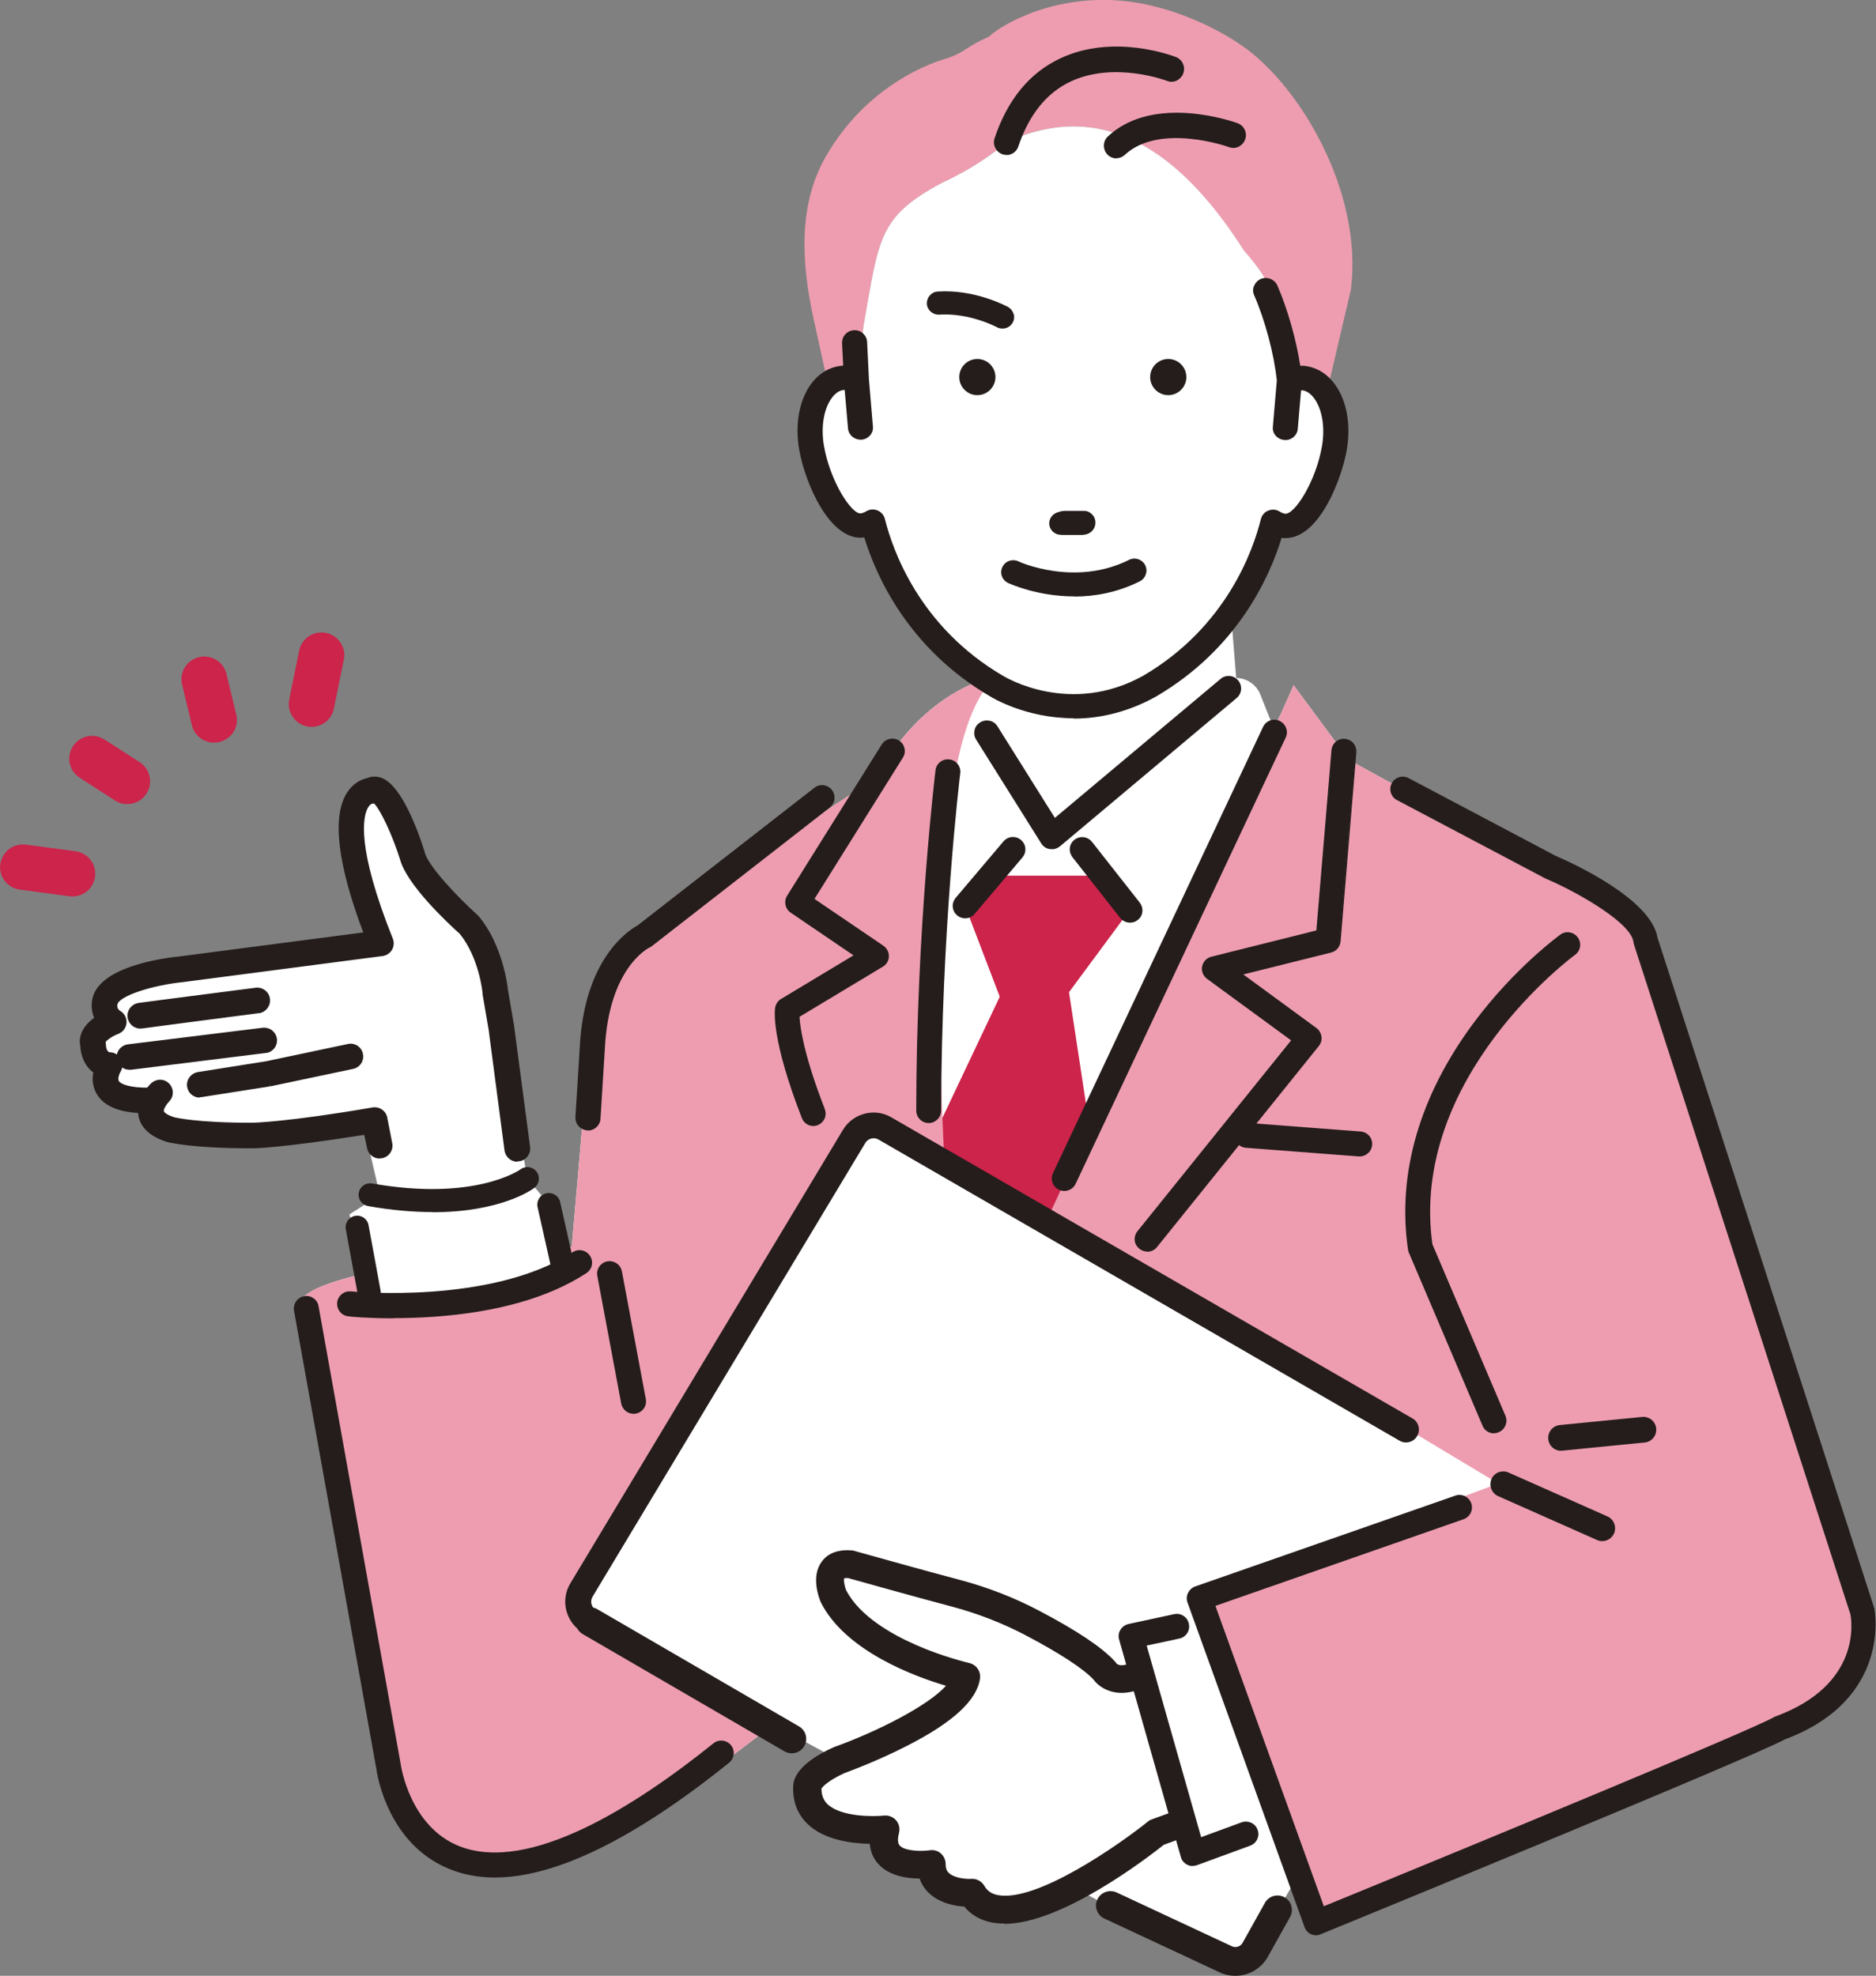 <?xml version="1.0" encoding="UTF-8"?><svg id="_レイヤー_2" xmlns="http://www.w3.org/2000/svg" xmlns:xlink="http://www.w3.org/1999/xlink" viewBox="0 0 113 119"><rect x="0" y="0" width="113" height="119" fill="#808080" stroke="none"/><defs><style>.cls-1{fill:#221714;}.cls-1,.cls-2,.cls-3,.cls-4,.cls-5,.cls-6{stroke-width:0px;}.cls-2{fill:#ee9db0;}.cls-3{fill:none;}.cls-4{fill:#cc244b;}.cls-5{fill:#241d1b;}.cls-7{clip-path:url(#clippath);}.cls-6{fill:#fff;}</style><clipPath id="clippath"><rect class="cls-3" width="113" height="119"/></clipPath></defs><g id="_レイヤー_1-2"><g class="cls-7"><path class="cls-6" d="M60.09,40.68s-3.53.59-6.27,4.5l-1.17,1.76-11.75,7.62s-4.7,3.52-5.29,7.04l-1.17,13.49s-14.49.98-16.25,3.13l5.09,28.54s1.76,14.27,23.31-2.93l11.75-16.03s-4.9-42.03,1.76-47.11h0Z"/><path class="cls-6" d="M77.13,43.03l-13.91,30.1,27.03,16.22-18.41,6.84,7.64,19.55,26.83-11.14s8.42-3.32,5.29-9.77l-12.53-37.92s0-2.15-6.07-4.69l-11.75-6.45-3.33-4.5-.78,1.76h0Z"/><path class="cls-6" d="M60.36,40.79s-1.83.16-2.42,1.53c-2.33,5.42-3.5,19.68-.78,39.42l1.57,2.74,18.21-40.07-1.03-2.59c-.21-.53-.7-.9-1.26-.97l-.19-.02-.65-8.14-13.44,8.12h0Z"/><path class="cls-4" d="M5.71,52.87c-.13.72-.8,1.21-1.53,1.11l-2.99-.4c-.75-.1-1.28-.79-1.17-1.54.11-.75.79-1.27,1.54-1.17l2.99.4c.75.1,1.28.79,1.17,1.54,0,.02,0,.04,0,.06Z"/><path class="cls-4" d="M9.02,47.3c-.03.17-.1.34-.2.5-.41.64-1.26.82-1.9.41l-2.12-1.37c-.64-.41-.82-1.26-.41-1.89.41-.64,1.26-.82,1.9-.41l2.12,1.36c.48.31.7.87.61,1.39Z"/><path class="cls-4" d="M20.71,39.7s0,.02,0,.03l-.6,2.95c-.15.74-.87,1.22-1.62,1.07-.74-.15-1.21-.88-1.07-1.61l.6-2.95c.15-.74.87-1.22,1.62-1.07.73.15,1.21.85,1.08,1.59Z"/><path class="cls-4" d="M14.25,43.6c-.09.52-.48.95-1.03,1.09-.74.18-1.48-.27-1.66-1.01l-.59-2.45c-.18-.73.27-1.47,1.01-1.65.74-.18,1.48.27,1.66,1.01l.59,2.45c.05.19.05.38.02.57Z"/><path class="cls-5" d="M63.36,51.08s-.07,0-.11,0c-.2-.03-.37-.15-.48-.32l-3.92-6.25c-.2-.32-.1-.75.22-.96.33-.2.75-.1.96.22l3.49,5.58,10.03-8.41c.29-.25.73-.21.98.08.25.29.21.73-.09.98l-10.64,8.93c-.13.11-.29.16-.45.16h0Z"/><path class="cls-5" d="M63.36,51.14s-.08,0-.12,0c-.22-.03-.41-.16-.52-.34l-3.92-6.25c-.11-.17-.14-.37-.1-.57.04-.2.16-.36.34-.47.17-.11.37-.14.57-.1.2.04.36.16.47.33l3.46,5.52,9.98-8.37c.32-.27.79-.23,1.06.09.27.32.23.79-.09,1.06l-10.64,8.93c-.14.11-.31.18-.49.18ZM59.44,43.5c-.12,0-.23.03-.34.1-.14.09-.25.23-.28.4-.04.17,0,.34.08.48l3.92,6.25c.1.16.26.26.44.29.18.03.37-.02.51-.14l10.64-8.93c.27-.23.3-.63.08-.9-.23-.27-.63-.3-.9-.08l-10.03,8.41s-.03.02-.05.01c-.02,0-.03-.01-.04-.03l-3.49-5.58c-.09-.14-.23-.24-.4-.28-.05-.01-.1-.02-.14-.02h0Z"/><path class="cls-4" d="M66.49,52.74h-6.79l-1.57,1.82,2.09,5.47-4.44,9.38,1.58,15.87,8.34-16.92-1.31-8.6,3.66-4.95-1.57-2.09Z"/><path class="cls-5" d="M68.06,55.52c-.21,0-.41-.09-.55-.27l-2.87-3.65c-.24-.3-.18-.74.12-.97.3-.24.74-.18.98.12l2.87,3.65c.24.3.18.74-.12.97-.13.1-.28.15-.43.15h0Z"/><path class="cls-5" d="M68.06,55.57c-.23,0-.45-.11-.59-.29l-2.87-3.65c-.12-.16-.18-.35-.16-.55.02-.2.12-.38.28-.5.33-.26.8-.2,1.06.13l2.87,3.65c.12.16.18.35.16.55-.02.2-.12.38-.28.5-.13.11-.29.16-.47.16ZM65.19,50.54c-.14,0-.28.04-.39.14-.13.11-.22.26-.24.42-.02.17.03.34.13.47l2.87,3.65c.12.15.3.24.5.24.14,0,.28-.05.39-.14.13-.11.22-.26.24-.42.02-.17-.03-.34-.13-.47l-2.87-3.65c-.13-.16-.31-.24-.5-.24h0Z"/><path class="cls-5" d="M58.14,55.26c-.16,0-.32-.05-.45-.16-.29-.25-.33-.69-.08-.98l2.87-3.39c.25-.29.69-.33.98-.08s.33.69.08.98l-2.87,3.39c-.14.16-.33.25-.53.25h0Z"/><path class="cls-5" d="M58.14,55.31c-.18,0-.35-.06-.49-.18-.15-.13-.25-.31-.26-.51-.02-.2.05-.39.18-.55l2.87-3.39c.27-.32.74-.36,1.06-.09.15.13.25.31.26.51.02.2-.05.39-.18.55l-2.87,3.39c-.14.17-.35.27-.58.27ZM61.01,50.54c-.18,0-.36.08-.49.23l-2.87,3.39c-.11.13-.16.29-.15.46.01.17.09.32.22.43.11.1.26.15.41.15.19,0,.37-.08.49-.23l2.87-3.39c.11-.13.16-.29.15-.46-.01-.17-.09-.32-.22-.43-.12-.1-.27-.15-.41-.15h0Z"/><path class="cls-2" d="M60.09,40.68s-3.53.59-6.27,4.5l-1.17,1.76-11.75,7.62s-4.7,3.52-5.29,7.04l-1.17,13.49s-14.49.98-16.25,3.13l5.09,28.54s1.76,14.27,23.31-2.93l11.75-16.03s-4.9-42.03,1.76-47.11h0Z"/><path class="cls-6" d="M90.72,91.2c.42-.72.17-1.65-.55-2.07l-36.93-21.48s-1.57-.98-2.35,1.17l-15.47,26.39s-1.37,1.76.59,2.93l36.43,19.74s1.98,1.4,3.13-.39l15.16-26.3h0Z"/><path class="cls-6" d="M51.22,94.22s6.78,1.91,8.34,2.25c0,0,5.39,2.43,6.95,4.16,0,0,2.61.87,7.82-1.21l3.48,7.63-8.17,3.29s-9.04,7.28-11.12,3.64c0,0-2.43.17-2.43-1.73,0,0-3.48.52-2.78-2.08,0,0-4.87.52-4.69-2.6,0,0,0-.69,1.91-1.56,0,0,7.3-2.6,7.65-5.03,0,0-6.26-1.39-7.99-4.86,0,0-.87-2.08,1.04-1.91h0Z"/><path class="cls-5" d="M60.46,115.67c-.23,0-.46-.02-.68-.06-.67-.13-1.22-.45-1.62-.96-.52-.02-1.42-.15-2.06-.74-.28-.26-.47-.58-.58-.95-.72.01-1.84-.1-2.49-.82-.23-.26-.46-.67-.48-1.27-1.03,0-2.74-.15-3.78-1.13-.59-.56-.87-1.31-.83-2.19.01-.35.27-1.21,2.3-2.13.02,0,.03-.01.05-.02,2.53-.9,6.03-2.61,6.98-3.97-1.78-.5-6.19-2.02-7.69-5.01,0-.01-.01-.03-.02-.04-.1-.23-.54-1.41.05-2.22.23-.32.71-.68,1.65-.6.04,0,.08.01.12.02.04.01,3.84,1.08,6.37,1.75,1.64.44,3.23,1.05,4.72,1.84,2.27,1.19,3.79,2.21,4.52,3.02.03.04.04.04.06.08.05.07.27.28.77.15.35-.09.71.13.8.48.09.35-.13.71-.48.79-1.13.28-1.86-.26-2.15-.66-.63-.68-2.06-1.62-4.12-2.7-1.4-.74-2.9-1.32-4.44-1.73-2.36-.63-5.82-1.6-6.32-1.74-.28-.02-.4.04-.42.07-.1.14-.03.6.09.92.82,1.6,2.79,2.73,4.31,3.4,1.7.75,3.21,1.08,3.22,1.09.33.07.56.39.51.73-.18,1.25-1.59,2.53-4.3,3.92-1.78.91-3.5,1.54-3.74,1.63-1.18.54-1.46.95-1.51,1.04-.02.47.12.84.42,1.12.86.82,2.86.81,3.55.74.22-.02.43.06.57.22.14.16.19.39.14.59-.11.42-.09.73.08.92.38.43,1.49.42,1.98.35.19-.03.38.03.52.15.14.12.23.31.23.49,0,.4.15.58.26.69.4.38,1.2.41,1.47.39.25-.01.49.11.61.33.21.36.51.57.94.65,2.42.45,7.46-3.08,9.2-4.48.06-.04.12-.08.19-.11l2.26-.82c.34-.12.72.05.84.39.12.34-.05.72-.39.84l-2.16.79c-.94.75-6.11,4.74-9.5,4.74h0Z"/><path class="cls-5" d="M60.46,115.77c-.24,0-.48-.02-.7-.06-.67-.13-1.24-.46-1.65-.96-.52-.03-1.43-.17-2.08-.77-.27-.26-.47-.56-.59-.92-.67,0-1.82-.11-2.49-.86-.21-.23-.46-.63-.5-1.23-1.19-.01-2.77-.23-3.75-1.16-.61-.58-.9-1.36-.86-2.27.01-.43.34-1.3,2.36-2.22.02,0,.04-.02.06-.02,2.61-.93,5.84-2.56,6.84-3.81-1.91-.55-6.14-2.08-7.61-5.02,0-.02-.01-.03-.02-.05-.1-.24-.56-1.46.07-2.32.25-.34.76-.73,1.74-.64.05,0,.09.01.14.02.03,0,3.85,1.08,6.37,1.75,1.65.44,3.24,1.06,4.74,1.85,2.28,1.2,3.81,2.22,4.54,3.04l.02.02s.04.04.06.08c.03.04.21.21.65.1.2-.05.4-.02.57.08.17.11.3.27.35.47.05.2.02.4-.09.57-.1.17-.27.3-.47.35-1.1.28-1.91-.21-2.26-.7-.62-.66-2.03-1.59-4.09-2.67-1.39-.73-2.88-1.31-4.42-1.72-2.5-.66-6.17-1.7-6.33-1.74-.24-.01-.32.04-.32.04-.06.08-.02.48.11.81.8,1.57,2.76,2.69,4.26,3.34,1.66.73,3.14,1.07,3.2,1.08.38.08.64.46.59.85-.18,1.28-1.61,2.59-4.36,3.99-1.76.9-3.44,1.52-3.75,1.63-1.08.49-1.37.87-1.44.98,0,.43.12.76.39,1.02.83.79,2.79.78,3.47.71.25-.03.49.07.66.26.16.19.22.45.16.69-.1.39-.09.67.05.82.35.39,1.44.38,1.88.32.22-.03.44.03.61.18.17.14.26.35.26.57,0,.36.13.52.23.61.37.35,1.15.38,1.4.37.29-.02.56.13.71.38.19.34.47.53.87.6,2.38.45,7.39-3.07,9.11-4.46.06-.05.14-.09.22-.12l2.26-.82c.39-.14.83.06.97.45.14.39-.06.83-.45.97l-2.14.78c-1.03.82-6.15,4.75-9.55,4.75h0ZM55.6,112.86l.02.07c.1.35.29.65.55.9.62.58,1.52.7,2,.72h.05s.03.04.03.04c.38.48.92.8,1.55.92.2.04.43.06.66.06,3.35,0,8.45-3.93,9.44-4.72l.03-.02,2.16-.79c.29-.1.43-.42.33-.71-.1-.29-.42-.43-.71-.33l-2.26.82c-.06.02-.11.05-.16.09-1.75,1.41-6.82,4.96-9.28,4.5-.47-.09-.79-.31-1.01-.7-.11-.18-.3-.29-.52-.28-.01,0-1.03.06-1.55-.42-.13-.12-.29-.32-.29-.76,0-.16-.07-.31-.19-.42-.12-.11-.28-.15-.44-.13-.4.06-1.63.11-2.07-.38-.19-.21-.22-.55-.1-1.01.05-.18,0-.36-.11-.5-.12-.14-.3-.21-.48-.19-.71.07-2.74.08-3.63-.77-.32-.3-.47-.69-.45-1.2v-.04s.03-.03.04-.04h0c.1-.16.45-.56,1.53-1.05.32-.12,1.99-.74,3.74-1.63,2.69-1.37,4.08-2.63,4.25-3.84.04-.28-.15-.56-.43-.62-.06-.01-1.56-.36-3.24-1.09-1.53-.67-3.53-1.81-4.36-3.45-.12-.3-.23-.83-.08-1.03.06-.09.25-.13.51-.11.18.05,3.85,1.08,6.34,1.74,1.55.41,3.06,1,4.46,1.74,2.07,1.09,3.51,2.03,4.15,2.72.32.45,1.05.88,2.05.63.3-.07.48-.38.4-.67-.04-.14-.13-.26-.25-.34-.13-.08-.27-.1-.42-.06-.56.14-.81-.11-.87-.19-.02-.04-.02-.04-.04-.06l-.02-.02c-.72-.8-2.23-1.81-4.49-3-1.48-.78-3.06-1.4-4.69-1.83-2.52-.67-6.34-1.75-6.37-1.75-.03,0-.07-.02-.1-.02-.89-.08-1.34.26-1.56.55-.56.76-.13,1.9-.04,2.12l.02.04c1.48,2.95,5.83,4.45,7.63,4.96l.14.04-.08.12c-1.03,1.47-4.77,3.2-7.03,4-.01,0-.03.01-.04.02-1.99.9-2.23,1.73-2.24,2.04-.04.85.23,1.58.79,2.11.96.91,2.54,1.1,3.71,1.1h.1v.1c.01.48.17.88.45,1.2.64.72,1.79.8,2.41.79h.08s0,0,0,0Z"/><path class="cls-5" d="M60.46,115.85c-.25,0-.49-.02-.71-.06-.68-.13-1.26-.46-1.67-.96-.51-.03-1.44-.18-2.1-.79-.27-.25-.47-.55-.59-.9h0c-.66,0-1.81-.12-2.49-.88-.21-.23-.46-.62-.51-1.21-1.17-.02-2.75-.25-3.73-1.18-.63-.59-.93-1.4-.88-2.33.02-.45.35-1.36,2.4-2.29.02,0,.04-.02.07-.03,2.49-.89,5.65-2.47,6.73-3.69-1.87-.55-6.07-2.09-7.54-5.03,0-.02-.02-.03-.02-.05-.1-.25-.58-1.51.08-2.4.26-.36.79-.76,1.82-.67.05,0,.1.01.15.03.03,0,3.86,1.09,6.37,1.75,1.65.44,3.25,1.06,4.75,1.85,2.29,1.2,3.82,2.23,4.57,3.06l.02.02s.05.05.07.1c.02.02.17.17.56.07.22-.05.44-.02.63.09.19.12.33.3.38.52.05.22.02.44-.09.63-.11.19-.3.33-.52.38-1.14.28-1.98-.22-2.35-.73-.61-.65-2.01-1.57-4.06-2.65-1.39-.73-2.87-1.31-4.4-1.72-2.42-.64-5.93-1.63-6.33-1.74-.13,0-.2.01-.23.02-.02.08,0,.41.13.72.79,1.54,2.73,2.65,4.22,3.3,1.66.73,3.13,1.06,3.19,1.08.43.1.71.5.65.94-.19,1.31-1.63,2.64-4.4,4.05-1.75.9-3.44,1.52-3.76,1.64-1,.46-1.3.81-1.39.93,0,.39.12.7.36.94.81.77,2.73.76,3.41.69.27-.03.55.08.73.29.18.21.24.49.17.76-.09.36-.08.61.04.75.31.35,1.33.36,1.81.29.24-.04.49.03.67.19.18.16.29.39.29.63,0,.33.11.47.2.55.33.31,1.04.37,1.34.35.32-.02.63.14.79.42.18.31.44.49.82.56,2.35.44,7.33-3.06,9.05-4.44.07-.06.15-.1.24-.13l2.26-.82c.21-.08.44-.07.64.03.2.09.36.26.43.47.16.43-.07.92-.5,1.08l-2.13.78c-1.03.82-6.17,4.76-9.59,4.76h0ZM55.51,112.98l.02.06c.11.34.3.64.57.89.64.59,1.55.72,2.03.75h.04s.02.03.02.03c.39.49.95.81,1.6.93.21.04.44.06.68.06,3.38,0,8.51-3.94,9.5-4.73h.02s2.14-.79,2.14-.79c.35-.13.53-.52.4-.87-.06-.17-.19-.3-.35-.38-.16-.08-.35-.08-.52-.02l-2.26.82c-.07.02-.13.06-.19.11-1.63,1.31-6.18,4.51-8.72,4.51-.16,0-.32-.01-.46-.04-.43-.08-.72-.28-.93-.64-.13-.22-.37-.35-.63-.34-.27.02-1.06-.02-1.46-.39-.11-.1-.25-.28-.25-.67,0-.2-.09-.38-.23-.51-.15-.13-.35-.19-.54-.16-.48.07-1.58.08-1.96-.34-.16-.18-.18-.48-.07-.9.06-.21,0-.44-.14-.61-.15-.17-.36-.25-.58-.23-.69.07-2.68.08-3.53-.73-.29-.27-.42-.63-.41-1.08v-.04c.1-.14.42-.52,1.49-1.01.33-.12,2.01-.74,3.75-1.63,2.72-1.39,4.14-2.68,4.32-3.93.05-.35-.18-.68-.52-.75-.06-.01-1.55-.35-3.22-1.09-1.51-.66-3.49-1.79-4.3-3.38-.12-.31-.19-.78-.11-.9l.02-.02s.12-.07.37-.05c.41.11,3.92,1.1,6.34,1.74,1.55.41,3.04.99,4.44,1.73,2.06,1.08,3.48,2.01,4.11,2.69.34.48,1.12.94,2.18.68.18-.04.32-.15.42-.31.09-.15.12-.34.08-.51-.04-.18-.15-.32-.31-.42-.16-.09-.34-.12-.51-.08-.47.12-.68-.07-.73-.13-.03-.05-.04-.06-.06-.08l-.02-.02c-.73-.81-2.25-1.83-4.52-3.02-1.49-.78-3.08-1.4-4.72-1.84-2.53-.67-6.34-1.75-6.37-1.75-.04-.01-.08-.02-.12-.02-.95-.09-1.43.28-1.67.6-.6.82-.15,2.01-.06,2.24,0,.01.01.03.02.04,1.47,2.94,5.78,4.46,7.56,4.98l.12.03-.08.1c-1.02,1.27-4.23,2.89-6.88,3.84-.02,0-.04.01-.05.02-1.98.9-2.29,1.73-2.31,2.15-.05.88.24,1.65.83,2.21.96.91,2.54,1.12,3.69,1.14h.08v.08c.04.58.29.96.48,1.18.66.74,1.81.84,2.43.83h.06,0ZM60.46,115.65c-.24,0-.46-.02-.67-.06-.66-.12-1.21-.45-1.6-.95h-.02c-.49-.03-1.41-.15-2.05-.75-.28-.26-.47-.57-.58-.94v-.02h-.02c-.64.02-1.8-.07-2.47-.81-.3-.34-.46-.76-.47-1.25v-.02h-.02c-1.18,0-2.79-.2-3.76-1.12-.58-.55-.86-1.3-.82-2.17.01-.33.26-1.19,2.28-2.11.02,0,.03-.01.05-.02,2.25-.8,5.97-2.52,6.99-3.97l.02-.02h-.03c-1.81-.52-6.19-2.03-7.68-5.01l-.02-.04c-.1-.23-.54-1.4.05-2.2.23-.31.7-.67,1.63-.59.04,0,.08.01.11.02.03,0,3.84,1.08,6.37,1.75,1.64.44,3.22,1.05,4.71,1.84,2.26,1.19,3.78,2.2,4.51,3.01l.02.02s.03.03.05.07c.05.06.27.28.78.15.16-.04.34-.02.48.07.15.09.25.23.29.39.09.34-.12.68-.46.77-1.04.26-1.8-.2-2.14-.67-.63-.68-2.06-1.61-4.12-2.7-1.4-.74-2.9-1.32-4.45-1.73-1.98-.53-4.68-1.28-5.83-1.6-.29-.08-.48-.13-.51-.14-.24-.01-.39.03-.42.08-.11.15-.04.62.09.95.82,1.6,2.8,2.74,4.32,3.4,1.67.73,3.16,1.07,3.23,1.09.32.07.54.38.49.71-.18,1.24-1.58,2.52-4.29,3.9-1.69.87-3.3,1.47-3.75,1.63-1.05.48-1.39.86-1.48,1.01h0s-.01.03-.01.03c0,0,0,.01,0,.01v.03c-.02.46.12.83.42,1.12.87.82,2.87.82,3.57.74.21-.02.41.06.55.22.14.16.18.37.13.58-.12.43-.09.75.08.93.38.43,1.51.43,1.99.36.18-.03.37.03.51.15.14.12.22.3.22.48,0,.41.15.6.27.7.46.43,1.38.4,1.49.4.26-.01.48.11.6.32.21.37.51.58.96.66,2.43.45,7.47-3.08,9.21-4.48.05-.04.12-.08.18-.1l2.26-.82c.33-.12.69.05.81.38.12.33-.05.69-.38.81l-2.17.8c-.98.78-6.1,4.73-9.48,4.73h0ZM55.66,112.77l.04.13c.1.34.28.63.53.87.6.56,1.48.68,1.95.7h.08s.05.07.05.07c.37.46.89.77,1.51.89.2.04.42.06.64.06,3.32,0,8.4-3.91,9.39-4.7l.04-.02,2.17-.79c.25-.09.37-.36.28-.61-.09-.24-.36-.37-.61-.28l-2.26.82s-.09.04-.13.08c-1.76,1.41-6.86,4.99-9.35,4.51-.49-.09-.83-.33-1.07-.74-.09-.16-.26-.25-.44-.24-.19,0-1.11.02-1.61-.44-.14-.13-.32-.35-.32-.82,0-.14-.06-.27-.16-.36-.1-.09-.24-.13-.38-.11-.44.06-1.67.11-2.14-.41-.21-.23-.25-.6-.11-1.08.04-.15,0-.31-.1-.43-.1-.12-.26-.18-.41-.16-.72.07-2.78.08-3.7-.79-.34-.32-.49-.73-.48-1.26v-.06s.04-.05.05-.06l.03.02h0s-.03-.02-.03-.02c.13-.19.5-.59,1.56-1.08.33-.12,2.01-.74,3.74-1.62,2.66-1.36,4.04-2.6,4.21-3.78.03-.24-.13-.47-.37-.53-.06-.01-1.58-.36-3.26-1.1-1.54-.68-3.56-1.83-4.4-3.48-.12-.31-.25-.88-.08-1.11.1-.14.37-.16.58-.14.05.01.24.06.53.15,1.15.32,3.85,1.07,5.83,1.6,1.56.41,3.07,1,4.48,1.75,2.08,1.1,3.53,2.04,4.17,2.74.31.44,1.01.85,1.97.61.25-.06.41-.32.34-.57-.03-.12-.11-.23-.22-.29-.11-.07-.23-.08-.36-.05-.6.15-.88-.13-.95-.22-.02-.03-.03-.04-.04-.05l-.02-.02c-.72-.8-2.22-1.8-4.47-2.98-1.48-.78-3.05-1.39-4.68-1.82-2.54-.67-6.34-1.75-6.37-1.75-.03,0-.05-.01-.08-.02-.86-.08-1.28.24-1.49.52-.54.73-.12,1.82-.03,2.04l.02.03c1.46,2.92,5.78,4.41,7.58,4.91l.25.07-.15.21c-1.04,1.48-4.8,3.22-7.07,4.03-.01,0-.02,0-.04.01-1.95.88-2.18,1.67-2.19,1.97-.04.82.22,1.53.77,2.05.94.89,2.5,1.08,3.65,1.08h.18v.18c.02.46.16.84.44,1.15.62.7,1.74.77,2.35.76h.14Z"/><path class="cls-6" d="M74.98,96.78l-6.27,1.82,3.26,12.77,10.84-3.91-7.83-10.69Z"/><path class="cls-5" d="M71.85,112.33c-.11,0-.22-.03-.32-.07-.17-.09-.3-.24-.35-.43l-3.72-13.1c-.05-.18-.03-.38.07-.55.1-.16.26-.28.45-.32l2.74-.59c.37-.08.74.16.83.53.08.37-.16.74-.53.82l-2.02.43,3.31,11.66,2.49-.91c.36-.13.76.05.89.41.13.36-.05.76-.41.89l-3.19,1.17c-.08.03-.16.04-.24.04Z"/><path class="cls-5" d="M71.85,112.39c-.12,0-.24-.03-.34-.08-.19-.1-.33-.26-.38-.46l-3.72-13.1c-.06-.2-.03-.42.08-.59.11-.18.28-.3.49-.35l2.74-.59c.41-.09.81.17.89.58.09.41-.17.81-.58.89l-1.96.42,3.28,11.54,2.43-.89c.19-.07.39-.06.58.02.18.08.32.23.39.42.07.19.06.39-.02.57-.08.18-.23.32-.42.39l-3.19,1.17c-.08.03-.17.05-.26.05h0ZM70.87,97.32s-.09,0-.13.01l-2.74.59c-.17.04-.32.14-.41.29-.09.15-.11.33-.07.5l3.72,13.1c.05.17.17.31.32.39.16.08.34.09.51.03l3.2-1.17c.16-.06.29-.18.36-.33.07-.15.08-.33.02-.49-.06-.16-.18-.29-.33-.36-.15-.07-.33-.08-.49-.02l-2.49.91s-.03,0-.05,0c-.01,0-.02-.02-.03-.04l-3.31-11.66s0-.03,0-.05c0-.01.02-.02.04-.03l2.02-.43c.34-.07.56-.41.49-.76-.06-.3-.33-.5-.62-.5h0Z"/><path class="cls-2" d="M77.13,43.03l-13.91,30.1,27.03,16.22-18.41,6.84,7.64,19.55,26.83-11.14s8.42-3.32,5.29-9.77l-12.53-37.92s0-2.15-6.07-4.69l-11.75-6.45-3.33-4.5-.78,1.76h0Z"/><path class="cls-5" d="M79.29,116.5c-.1,0-.19-.02-.28-.06-.17-.08-.31-.22-.37-.4l-7.05-19.55c-.06-.17-.05-.37.03-.53.08-.17.22-.3.4-.36l15.67-5.47c.36-.13.76.06.89.43s-.06.76-.43.88l-15.01,5.24,6.57,18.21c9.18-3.76,25.81-10.63,27.19-11.41.03-.02.07-.03.1-.05,5.2-1.92,4.61-5.8,4.53-6.21l-13.04-40.36s-.02-.08-.03-.13c-.15-1.16-3.2-2.97-5.33-3.88-.02,0-.03-.02-.05-.02l-8.88-4.69c-.34-.18-.47-.6-.29-.94.18-.34.6-.47.94-.29l8.85,4.68c1.02.44,5.74,2.59,6.12,4.9l13.04,40.34s.01.04.02.07c.01.05,1.09,5.41-5.35,7.82-2.23,1.2-26.91,11.31-27.97,11.74-.08.03-.17.05-.26.05h0Z"/><path class="cls-5" d="M79.29,116.56c-.11,0-.21-.02-.31-.06-.19-.08-.33-.24-.4-.43l-7.05-19.55c-.07-.19-.06-.4.03-.58.09-.18.24-.32.43-.39l15.67-5.47c.39-.14.82.07.96.46.14.39-.07.82-.46.96l-14.95,5.22,6.53,18.09c9.46-3.87,25.76-10.61,27.12-11.39.04-.02.07-.04.11-.05,5.15-1.9,4.57-5.72,4.49-6.14l-13.04-40.35s-.02-.09-.03-.14c-.06-.51-.72-1.2-1.9-1.99-.96-.65-2.23-1.34-3.4-1.84-.02,0-.04-.02-.06-.03l-8.88-4.69c-.18-.09-.31-.25-.37-.44-.06-.19-.04-.4.05-.57.09-.18.25-.31.44-.37.19-.06.4-.04.57.05l8.85,4.68c.96.41,5.77,2.59,6.15,4.94l13.04,40.33s.01.05.02.07c.01.05,1.09,5.47-5.39,7.88-2.26,1.22-27.71,11.63-27.97,11.74-.09.04-.19.06-.29.06h0ZM87.9,90.15c-.07,0-.14.01-.21.04l-15.67,5.47c-.16.06-.29.17-.36.33-.07.15-.08.33-.02.49l7.05,19.55c.06.16.18.3.34.37.16.07.34.07.5,0,.26-.11,25.7-10.52,27.96-11.74,6.39-2.39,5.33-7.7,5.32-7.75,0-.02-.01-.04-.02-.06l-13.04-40.34c-.38-2.3-5.14-4.46-6.09-4.86l-8.86-4.68c-.15-.08-.32-.1-.49-.05-.16.05-.3.16-.38.31-.08.15-.1.32-.05.49.05.16.16.3.31.38l8.88,4.69s.03.02.05.02c2.14.92,5.22,2.74,5.36,3.92,0,.04.01.08.03.12l13.05,40.36c.09.45.67,4.35-4.56,6.28-.03.01-.07.03-.1.04-1.38.78-17.74,7.54-27.19,11.42-.01,0-.03,0-.05,0-.01,0-.03-.02-.03-.03l-6.57-18.21s0-.03,0-.04c0-.01.02-.02.03-.03l15.01-5.24c.33-.12.51-.48.39-.81-.09-.26-.34-.43-.6-.43h0Z"/><path class="cls-5" d="M94.03,87.22c-.32,0-.59-.24-.62-.56-.03-.34.22-.65.56-.68l4.96-.49c.34-.03.65.22.68.56.03.34-.22.65-.56.68l-4.96.49s-.04,0-.06,0Z"/><path class="cls-5" d="M94.03,87.32c-.37,0-.68-.28-.72-.65-.02-.19.04-.38.16-.53.12-.15.29-.24.49-.26l4.96-.49c.19-.02.38.04.53.16.15.12.24.29.26.49.02.19-.04.38-.16.53-.12.15-.29.24-.49.26l-4.96.49s-.05,0-.07,0h0ZM99,85.58s-.04,0-.05,0l-4.96.49c-.14.01-.27.08-.36.19-.09.11-.13.25-.12.39.03.29.28.5.58.47l4.96-.49c.14-.01.27-.08.36-.19.09-.11.13-.25.12-.38-.01-.14-.08-.27-.19-.36-.09-.08-.21-.12-.33-.12h0Z"/><path class="cls-5" d="M94.03,87.38c-.4,0-.73-.3-.77-.7-.02-.21.04-.41.17-.57.13-.16.32-.26.52-.28l4.96-.49c.21-.02.41.04.57.17.16.13.26.32.28.52.02.21-.04.41-.17.57-.13.16-.32.26-.52.28l-4.96.49s-.05,0-.08,0h0ZM98.99,85.44s-.05,0-.07,0l-4.96.49c-.18.02-.33.1-.45.24-.11.14-.16.31-.15.49.04.36.35.63.73.59l4.96-.49c.18-.02.33-.1.45-.24.11-.14.16-.31.15-.49s-.1-.33-.24-.45c-.12-.1-.27-.15-.42-.15h0ZM94.03,87.18c-.13,0-.26-.04-.37-.13-.12-.1-.2-.24-.21-.4-.02-.15.03-.31.13-.43.1-.12.24-.2.39-.21l4.96-.49c.15-.02.31.03.43.13.12.1.2.24.21.39.02.16-.03.31-.13.43-.1.12-.24.2-.39.21l-4.96.49s-.04,0-.06,0ZM98.99,85.64s-.03,0-.05,0l-4.96.49c-.12.01-.24.07-.32.17-.08.1-.12.22-.1.34.01.13.07.24.17.32.1.08.22.12.34.1l4.96-.49c.12-.01.24-.07.32-.17.08-.1.12-.22.1-.34-.01-.12-.07-.24-.17-.32-.08-.07-.19-.11-.29-.11h0Z"/><path class="cls-5" d="M89.99,86.27c-.27,0-.53-.16-.64-.42l-4.44-10.43c-.02-.05-.04-.11-.05-.17-.67-4.56.71-9.27,3.98-13.65,2.45-3.27,5.07-5.18,5.18-5.26.31-.23.74-.16.97.15.23.31.16.74-.15.97-.1.07-10.03,7.4-8.61,17.49l4.4,10.34c.15.35-.01.76-.37.91-.09.04-.18.06-.27.06Z"/><path class="cls-5" d="M89.99,86.33c-.3,0-.58-.18-.69-.46l-4.44-10.43c-.03-.06-.04-.12-.05-.19-.67-4.57.71-9.3,3.99-13.69,2.45-3.28,5.08-5.19,5.19-5.27.16-.12.36-.17.56-.13.2.03.37.14.49.3.24.34.17.81-.17,1.05-.1.07-9.99,7.38-8.59,17.43l4.4,10.33c.08.19.08.39,0,.58-.08.19-.22.33-.4.41-.09.04-.19.06-.29.06h0ZM94.43,56.27c-.13,0-.26.04-.37.12-.11.08-2.72,1.99-5.16,5.25-3.26,4.36-4.64,9.06-3.97,13.6,0,.05.02.11.04.16l4.44,10.43c.1.24.33.39.59.39.09,0,.17-.02.25-.05.16-.07.28-.19.34-.35.06-.16.06-.33,0-.49l-4.4-10.34s0,0,0-.01c-1.42-10.12,8.53-17.48,8.63-17.55.28-.21.35-.6.14-.89-.1-.14-.25-.23-.42-.26-.03,0-.07,0-.1,0h0Z"/><path class="cls-5" d="M96.51,92.67c-.08,0-.17-.02-.25-.05l-5.95-2.64c-.31-.14-.46-.51-.32-.82s.51-.46.82-.32l5.95,2.64c.32.14.46.51.32.82-.1.23-.33.37-.57.37Z"/><path class="cls-5" d="M96.51,92.76c-.1,0-.2-.02-.29-.06l-5.95-2.64c-.36-.16-.53-.59-.37-.95.08-.18.22-.31.4-.38.18-.07.38-.06.55.01l5.95,2.64c.36.16.53.59.37.95-.12.26-.37.43-.66.43ZM90.57,88.88c-.06,0-.13.01-.19.04-.13.05-.23.15-.29.28-.12.26,0,.58.27.69l5.95,2.64c.26.11.58-.01.7-.27.12-.26,0-.58-.27-.69l-5.95-2.64c-.07-.03-.14-.05-.21-.05h0Z"/><path class="cls-5" d="M96.51,92.82c-.11,0-.22-.02-.32-.07l-5.95-2.64c-.39-.17-.57-.64-.4-1.03.08-.19.24-.34.43-.41.19-.07.41-.07.6.02l5.95,2.64c.39.17.57.63.4,1.03-.13.28-.4.46-.71.46h0ZM90.57,88.74c-.08,0-.16.01-.24.04-.17.06-.3.19-.37.35-.15.33,0,.73.34.87l5.95,2.64c.09.04.18.06.27.06.26,0,.5-.15.61-.39.15-.33,0-.72-.34-.87l-5.95-2.64c-.09-.04-.18-.06-.27-.06h0ZM96.51,92.63c-.08,0-.16-.02-.23-.05l-5.95-2.64c-.14-.06-.25-.18-.31-.32-.06-.15-.05-.3.01-.45.06-.14.18-.25.32-.31.14-.06.3-.05.45.01l5.95,2.64c.29.13.43.48.3.77-.1.22-.32.34-.54.34h0ZM90.57,88.94c-.06,0-.11.01-.17.03-.12.04-.21.13-.26.25-.11.24,0,.51.24.62l5.95,2.64c.23.1.52-.01.62-.24.1-.24,0-.51-.24-.62l-5.95-2.64c-.06-.03-.12-.04-.19-.04h0Z"/><path class="cls-5" d="M69.1,75.32c-.15,0-.31-.05-.44-.15-.3-.24-.35-.68-.11-.98l9.29-11.55-5.12-3.75c-.22-.16-.32-.43-.27-.69.05-.26.25-.47.51-.54l6.36-1.59.91-10.89c.03-.38.36-.66.75-.63.38.03.67.37.64.75l-.95,11.39c-.02.3-.24.54-.52.62l-5.41,1.35,4.51,3.3c.15.11.25.28.28.47.02.19-.03.38-.15.53l-9.75,12.11c-.14.17-.34.26-.54.26h0Z"/><path class="cls-5" d="M69.1,75.38c-.17,0-.34-.06-.47-.17-.16-.13-.26-.3-.28-.5-.02-.2.04-.4.16-.55l9.26-11.5-5.07-3.71c-.23-.17-.35-.47-.29-.75.06-.28.27-.51.56-.58l6.32-1.58.91-10.85c.03-.42.39-.72.81-.69.2.02.38.11.51.26.13.15.19.35.18.55l-.95,11.39c-.03.32-.25.59-.57.67l-5.29,1.32,4.41,3.23c.16.12.27.31.3.51.03.2-.03.41-.16.57l-9.75,12.11c-.14.18-.36.28-.59.28ZM80.94,44.61c-.33,0-.61.25-.63.58l-.91,10.89s-.02.05-.04.05l-6.36,1.59c-.24.06-.42.25-.47.49-.05.24.05.49.25.64l5.12,3.75s.02.02.02.04c0,.02,0,.03-.01.04l-9.29,11.55c-.11.13-.16.3-.14.47.02.17.1.32.23.43.11.09.25.14.4.14.19,0,.38-.09.5-.24l9.75-12.11c.11-.13.16-.31.14-.48-.02-.17-.12-.33-.25-.43l-4.51-3.3s-.03-.04-.02-.06c0-.02.02-.04.04-.04l5.41-1.35c.27-.07.46-.29.48-.56l.95-11.39c.01-.17-.04-.33-.15-.46-.11-.13-.26-.21-.43-.22-.02,0-.04,0-.05,0h0Z"/><path class="cls-5" d="M81.9,69.59s-.04,0-.05,0l-6.79-.52c-.38-.03-.67-.36-.64-.75.03-.38.36-.67.75-.64l6.79.52c.38.03.67.36.64.75-.03.36-.33.64-.69.64h0Z"/><path class="cls-5" d="M81.9,69.65s-.04,0-.06,0l-6.79-.52c-.41-.03-.73-.39-.69-.81.03-.42.39-.72.81-.69l6.79.52c.41.03.73.39.69.81-.03.39-.36.69-.75.69ZM75.11,67.74c-.34,0-.61.25-.64.59-.03.35.24.66.59.68l6.79.52c.35.02.66-.24.68-.59.03-.35-.24-.66-.59-.68l-6.79-.52s-.03,0-.05,0Z"/><path class="cls-5" d="M64.11,71.67c-.1,0-.2-.02-.3-.07-.35-.16-.5-.58-.33-.92l12.65-26.87c.16-.35.58-.5.93-.33.35.16.5.58.33.92l-12.65,26.87c-.12.25-.37.4-.63.4Z"/><path class="cls-5" d="M64.11,71.73c-.11,0-.22-.02-.32-.07-.18-.08-.32-.24-.39-.43-.07-.19-.06-.39.03-.58l12.65-26.87c.18-.38.63-.54,1-.36.18.09.32.24.39.43.07.19.06.39-.03.58l-12.65,26.87c-.12.26-.39.43-.68.43h0ZM76.76,43.47c-.24,0-.47.14-.58.37l-12.65,26.87c-.07.15-.08.33-.02.49.06.16.17.29.33.36.09.04.18.06.27.06.25,0,.47-.14.58-.37l12.65-26.87c.07-.15.08-.33.02-.49-.06-.16-.17-.29-.33-.36-.09-.04-.18-.06-.27-.06h0Z"/><path class="cls-5" d="M55.94,67.58c-.38,0-.7-.31-.7-.69,0-10.92,1.15-20.4,1.16-20.49.05-.38.39-.65.77-.61.38.05.65.39.61.77-.01.09-1.14,9.49-1.15,20.33,0,.38-.31.69-.7.69h0Z"/><path class="cls-5" d="M55.94,67.64c-.2,0-.39-.08-.53-.22-.14-.14-.22-.33-.22-.53,0-10.94,1.15-20.4,1.16-20.5.02-.2.13-.38.28-.5.16-.12.36-.18.56-.15.2.02.38.13.5.28.12.16.18.36.15.55-.05.39-1.14,9.58-1.15,20.32,0,.41-.34.75-.75.75h0ZM57.09,45.84c-.14,0-.28.05-.39.13-.13.11-.22.26-.24.43-.01.09-1.15,9.56-1.16,20.49,0,.17.07.33.19.45.12.12.28.19.45.19.35,0,.64-.29.64-.64,0-10.75,1.1-19.95,1.15-20.33.02-.17-.03-.34-.13-.47-.11-.13-.26-.22-.43-.24-.03,0-.05,0-.08,0h0Z"/><path class="cls-5" d="M35.42,68.03s-.03,0-.04,0c-.38-.02-.67-.35-.65-.74l.26-4.17c.25-5.35,2.92-7.04,3.45-7.32l10.65-8.3c.3-.24.74-.18.98.12.24.3.18.74-.12.97l-10.71,8.34s-.09.06-.14.08c-.09.05-2.49,1.26-2.73,6.18l-.26,4.18c-.02.37-.33.65-.69.65Z"/><path class="cls-5" d="M35.42,68.08s-.03,0-.05,0c-.41-.03-.73-.38-.71-.8l.26-4.17c.26-5.38,2.95-7.08,3.48-7.37l10.65-8.29c.33-.26.8-.2,1.06.13.12.16.18.36.15.56-.02.2-.13.38-.28.5l-10.71,8.34s-.1.07-.15.09c-.1.05-2.46,1.25-2.69,6.13l-.26,4.18c-.02.4-.36.71-.75.71h0ZM49.52,47.41c-.14,0-.28.04-.39.13l-10.65,8.3c-.54.29-3.18,1.96-3.43,7.28l-.26,4.17c-.02.35.25.65.6.67.35.02.65-.25.68-.6l.26-4.18c.24-4.95,2.66-6.18,2.76-6.23.05-.02.09-.05.13-.08l10.71-8.34c.13-.1.22-.26.24-.42.02-.17-.03-.34-.13-.47-.13-.16-.31-.24-.5-.24h0Z"/><path class="cls-2" d="M74.84,2.77c-1.83-1.27-4.25-2.27-6.44-2.62-4.65-.73-8.12,1.36-8.83,2.06-1.34.58-1.34.87-2.47,1.29,0,0-4.57,1.07-7.36,5.93-1.69,2.95-1.46,6.46-.73,9.79l.86,3.91c.23-.19.5-.31.79-.36.31-.05.63,0,.93.12l.43-3.3c.94-5.31.9-6.54,4.76-8.6,0,0,2.19-.96,3.84-2.43,6.42-2.94,11.07,1.47,14.29,6.52,0,0,1.92,2.14,1.33,2.38.18.41.62,1.93.97,3.29.23.9.42,1.74.46,2.14.3-.12.62-.17.93-.12.53.09.98.43,1.3.95l1.47-6.28c.74-5.89-3.08-12.27-6.53-14.67h0Z"/><path class="cls-6" d="M60.63,8.56c6.42-2.94,11.07,1.47,14.29,6.52,0,0,1.92,2.14,1.33,2.38.18.41.62,1.93.97,3.29.23.9.42,1.74.46,2.14.3-.12.62-.17.93-.12,1.34.22,2.14,2.1,1.77,4.2-.37,2.1-1.75,4.89-3.1,4.67-.21-.04-.41-.12-.59-.23-.47,1.9-2.15,6.8-7.45,9.9-4.88,2.71-9.21,0-9.21,0-5.3-3.1-6.98-8-7.45-9.9-.18.11-.38.19-.59.23-1.34.22-2.73-2.57-3.1-4.67-.36-2.1.43-3.98,1.77-4.2.31-.05.63,0,.93.12l.43-3.3c.94-5.31.9-6.54,4.76-8.6,0,0,2.19-.96,3.84-2.43Z"/><path class="cls-5" d="M78.71,22.15c-.16-.03-.32-.03-.49-.02-.25-1.64-.76-3.46-1.39-4.91-.14-.32-.51-.46-.84-.33-.32.13-.48.5-.34.81.67,1.53,1.19,3.52,1.38,5.19l-.24,2.8c-.03.34.23.64.58.67.02,0,.04,0,.05,0,.33,0,.61-.24.64-.57l.21-2.42c.08,0,.15,0,.22,0,.85.14,1.58,1.61,1.25,3.49-.38,2.2-1.7,4.27-2.36,4.16-.12-.02-.24-.07-.36-.14-.17-.11-.39-.13-.58-.05-.19.08-.33.24-.38.43-.46,1.87-2.09,6.55-7.15,9.51-4.46,2.48-8.38.12-8.56,0-5.07-2.97-6.7-7.65-7.16-9.52-.05-.19-.19-.35-.38-.43-.19-.07-.41-.06-.58.05-.12.07-.24.12-.36.14-.67.11-1.98-1.97-2.36-4.16-.33-1.88.4-3.35,1.25-3.49.07-.01.15-.01.22,0l.21,2.42c.03.32.31.57.64.57.02,0,.04,0,.05,0,.35-.03.61-.33.58-.67l-.24-2.84-.11-2.26c-.02-.34-.31-.6-.67-.59-.35.02-.62.31-.61.65l.07,1.48c-.12,0-.24,0-.36.03-1.72.28-2.73,2.44-2.3,4.91.34,1.97,1.81,5.51,3.83,5.18.02,0,.03,0,.05,0,.7,2.32,2.61,6.71,7.54,9.6.13.08,2.14,1.31,4.99,1.31,1.46,0,3.14-.33,4.9-1.3,4.94-2.9,6.86-7.28,7.56-9.6.02,0,.03,0,.05,0,.09.01.18.02.26.02,1.88,0,3.24-3.32,3.57-5.2.43-2.48-.58-4.63-2.3-4.91h0Z"/><path class="cls-5" d="M64.67,43.26c-2.9,0-4.96-1.27-5.05-1.33-4.88-2.86-6.83-7.18-7.56-9.56-2.07.28-3.57-3.29-3.92-5.28-.26-1.51-.01-2.95.69-3.93.44-.62,1.03-1,1.7-1.11.08-.01.17-.02.26-.03l-.07-1.36c0-.19.06-.38.19-.52.14-.15.32-.24.53-.25.41-.03.77.3.79.7l.11,2.26.24,2.84c.02.19-.04.38-.17.53-.13.15-.32.25-.52.26-.02,0-.04,0-.06,0-.39,0-.72-.3-.75-.67l-.2-2.32s-.07,0-.1,0c-.25.04-.5.22-.7.51-.47.66-.64,1.75-.45,2.85.38,2.18,1.69,4.16,2.23,4.07.1-.02.21-.06.31-.12.2-.13.46-.15.68-.06.22.09.39.28.45.51.46,1.86,2.07,6.5,7.11,9.45.17.1,4.05,2.44,8.45,0,5.02-2.94,6.63-7.58,7.09-9.44.06-.23.22-.42.45-.51.22-.09.48-.07.68.06.11.07.21.11.32.13.55.09,1.85-1.89,2.23-4.07.19-1.1.02-2.19-.45-2.85-.21-.29-.45-.47-.71-.51-.03,0-.06,0-.1,0l-.2,2.32c-.03.4-.4.71-.81.67-.2-.02-.39-.11-.52-.26-.13-.15-.19-.34-.17-.53l.24-2.8c-.18-1.64-.71-3.62-1.37-5.14-.08-.18-.08-.38,0-.56.08-.18.22-.33.41-.41.38-.16.82.02.99.39.61,1.41,1.13,3.21,1.38,4.84.14,0,.27,0,.41.03.67.11,1.26.5,1.7,1.12.7.98.95,2.42.69,3.93-.29,1.66-1.62,5.3-3.69,5.3-.08,0-.15,0-.23-.02-.73,2.39-2.68,6.71-7.58,9.57-1.57.87-3.24,1.32-4.96,1.32h0ZM52.14,32.12c.05,0,.1.03.11.08.7,2.33,2.6,6.67,7.49,9.53.09.05,2.1,1.3,4.93,1.3,1.68,0,3.31-.43,4.84-1.29,4.89-2.87,6.8-7.21,7.5-9.54.02-.06.07-.09.13-.08h.05c.08.02.17.03.24.03,1.82,0,3.15-3.33,3.46-5.1.25-1.43,0-2.84-.65-3.76-.4-.57-.94-.92-1.55-1.02-.15-.02-.31-.03-.46-.02-.06,0-.11-.04-.12-.1-.25-1.64-.76-3.46-1.38-4.88-.11-.26-.42-.38-.69-.27-.13.05-.23.15-.28.28-.05.12-.05.26,0,.38.67,1.54,1.2,3.54,1.39,5.23l-.24,2.82c-.01.13.03.26.12.36.09.11.22.17.36.18.02,0,.03,0,.04,0,.27,0,.5-.2.52-.46l.21-2.42c0-.06.05-.1.11-.11.09,0,.18,0,.25,0,.32.05.61.26.86.6.51.72.69,1.84.49,3.02-.37,2.11-1.69,4.39-2.49,4.26-.13-.02-.27-.07-.4-.16-.14-.09-.32-.1-.48-.04-.16.06-.27.19-.31.35-.47,1.89-2.11,6.6-7.2,9.58-4.52,2.51-8.51.11-8.68,0-5.11-2.99-6.75-7.7-7.21-9.59-.04-.16-.16-.29-.31-.35-.16-.06-.34-.05-.48.04-.13.08-.26.13-.4.15-.8.13-2.12-2.14-2.49-4.26-.2-1.18-.02-2.31.49-3.02.24-.34.54-.55.85-.6.08-.01.16-.01.25,0,.06,0,.1.05.11.11l.21,2.42c.02.27.28.49.56.46.14-.01.27-.08.36-.18.09-.1.13-.23.12-.36l-.24-2.84-.11-2.26c-.01-.28-.26-.49-.55-.48-.14,0-.27.07-.37.17-.09.1-.14.22-.13.36l.07,1.48s0,.06-.03.08c-.02.02-.05.04-.08.04-.11,0-.23,0-.34.03-.61.1-1.14.45-1.55,1.02-.66.92-.9,2.33-.65,3.76.34,1.93,1.77,5.4,3.7,5.08h.04s.01-.01.02-.01h0Z"/><path class="cls-5" d="M60.63,9.21c-.07,0-.14-.01-.21-.04-.34-.12-.51-.49-.4-.83.77-2.29,2.08-3.88,3.89-4.74,3.19-1.5,6.74-.13,6.89-.07.33.13.5.51.37.84-.13.34-.5.5-.83.37-.03-.01-3.2-1.23-5.89.04-1.48.7-2.56,2.04-3.21,3.97-.09.27-.34.44-.61.44h0Z"/><path class="cls-5" d="M60.63,9.33c-.08,0-.17-.01-.25-.04-.39-.14-.61-.57-.47-.97.78-2.32,2.11-3.94,3.95-4.8,3.23-1.53,6.83-.14,6.98-.08.39.15.58.6.43.99-.07.19-.22.34-.4.43-.18.08-.39.09-.58.01-.03-.01-3.16-1.2-5.8.04-1.45.68-2.51,2-3.15,3.91-.1.31-.39.52-.72.52ZM67.25,3.02c-1.03,0-2.18.17-3.29.69-1.78.84-3.07,2.41-3.83,4.67-.09.28.05.59.33.68.27.09.58-.06.67-.33.66-1.97,1.76-3.33,3.27-4.04,2.73-1.29,5.95-.06,5.98-.05.13.05.27.05.4,0,.13-.06.23-.16.28-.3.11-.28-.03-.59-.3-.7-.1-.04-1.6-.62-3.51-.62Z"/><path class="cls-5" d="M67.25,9.42c-.17,0-.35-.07-.47-.21-.24-.27-.22-.68.04-.92,2.74-2.55,7.49-.84,7.69-.76.33.12.51.5.38.84-.12.34-.49.51-.82.39-.04-.02-4.22-1.52-6.39.5-.12.11-.28.17-.43.17Z"/><path class="cls-5" d="M67.25,9.54c-.21,0-.42-.09-.56-.25-.28-.31-.26-.8.05-1.08,2.79-2.59,7.61-.86,7.81-.79.39.15.6.59.45.98-.07.19-.21.35-.4.44-.18.09-.39.09-.58.02-.04-.02-4.17-1.48-6.27.47-.14.13-.32.2-.51.2h0ZM70.88,7.01c-1.36,0-2.85.31-3.98,1.36-.22.2-.23.54-.03.76.19.21.54.22.74.03,2.2-2.05,6.46-.54,6.5-.52.13.05.27.04.4-.02.13-.06.23-.17.28-.3.1-.28-.04-.59-.32-.69-.11-.04-1.73-.62-3.6-.62h0Z"/><path class="cls-1" d="M65.26,32.11c.35,0,.63-.29.63-.64,0-.35-.29-.63-.64-.63h-1.15c-.35.01-.63.3-.63.64,0,.35.29.63.64.63h1.15Z"/><path class="cls-5" d="M63.83,32.15c-.09-.04-.16-.09-.23-.15-.14-.13-.21-.31-.21-.51,0-.19.07-.37.21-.51.13-.14.31-.21.51-.21h1.15c.19-.01.37.06.51.2.14.13.21.31.21.51,0,.19-.07.37-.21.51-.14.14-.32.21-.51.22h-1.15c-.1,0-.19,0-.28-.04h0ZM65.47,30.98c-.07-.03-.14-.04-.21-.04h-1.15c-.15,0-.28.07-.38.17-.1.1-.16.24-.16.39,0,.15.06.28.16.38.1.1.24.16.39.16h1.15c.15,0,.28-.07.38-.17.1-.1.16-.24.16-.38,0-.15-.06-.28-.16-.38-.05-.05-.11-.09-.18-.12Z"/><path class="cls-5" d="M64.7,35.92c-2.22,0-3.87-.76-3.98-.81-.36-.17-.52-.6-.34-.96.17-.36.6-.51.96-.34.03.02,3.39,1.55,6.67-.09.36-.18.79-.03.97.32.18.36.03.79-.32.97-1.38.69-2.75.92-3.96.92h0Z"/><path class="cls-5" d="M49,67.77c-.28,0-.54-.17-.65-.44-1.84-4.73-1.63-6.44-1.6-6.62.03-.2.15-.38.33-.48l4.44-2.67-3.86-2.62c-.31-.21-.4-.63-.2-.94l5.7-9.11c.2-.33.63-.42.96-.22.33.2.43.63.22.96l-5.35,8.54,4.2,2.85c.2.13.31.36.3.59,0,.24-.13.45-.34.58l-5.05,3.04c.03.62.24,2.3,1.53,5.61.14.36-.04.76-.4.9-.08.03-.17.05-.25.05h0Z"/><path class="cls-5" d="M49,67.82c-.31,0-.59-.19-.7-.48-1.85-4.75-1.64-6.47-1.61-6.65.04-.22.17-.41.35-.52l4.37-2.63-3.78-2.57c-.34-.23-.43-.68-.22-1.02l5.7-9.11c.22-.35.69-.46,1.04-.24.17.11.29.27.33.47.05.2.01.4-.1.57l-5.32,8.5,4.15,2.82c.21.14.34.39.33.64,0,.26-.14.49-.36.62l-5.02,3.02c.03.6.25,2.29,1.52,5.55.07.19.07.39-.01.58-.08.18-.23.32-.42.4-.09.03-.18.05-.27.05ZM53.75,44.61c-.21,0-.42.11-.54.3l-5.7,9.11c-.18.29-.1.67.18.86l3.86,2.62s.03.03.03.05-.01.04-.03.05l-4.44,2.67c-.16.1-.27.26-.3.44-.03.18-.24,1.87,1.6,6.59.1.25.33.41.59.41.08,0,.16-.01.23-.04.16-.06.28-.18.35-.34.07-.16.07-.33.01-.49-1.3-3.34-1.51-5.05-1.53-5.62,0-.02,0-.04.03-.05l5.05-3.04c.19-.11.3-.31.31-.53,0-.22-.1-.42-.28-.54l-4.2-2.85s-.03-.05-.02-.08l5.35-8.54c.09-.14.12-.32.08-.48-.04-.17-.14-.31-.28-.4-.1-.06-.22-.1-.34-.1h0Z"/><path class="cls-5" d="M29.81,113.02c-.97,0-1.87-.16-2.69-.49-3.68-1.47-4.35-5.64-4.4-5.99l-4.96-27.61c-.07-.38.18-.74.56-.81.38-.07.74.18.81.56l4.96,27.62s0,.02,0,.03c0,.04.54,3.72,3.55,4.91,4.24,1.68,10.7-2.44,15.37-6.2.3-.24.74-.19.98.1.24.3.19.74-.1.98-5.7,4.59-10.42,6.9-14.08,6.9h0Z"/><path class="cls-5" d="M29.81,113.08c-.98,0-1.89-.17-2.71-.5-3.68-1.47-4.37-5.57-4.43-6.04l-4.96-27.6c-.07-.41.2-.8.61-.87.2-.04.4,0,.56.12.17.11.28.29.31.49l4.96,27.65s.53,3.68,3.51,4.86c4.22,1.67,10.65-2.44,15.31-6.19.32-.26.8-.21,1.06.11.13.16.18.35.16.55-.02.2-.12.38-.28.51-5.7,4.59-10.45,6.91-14.11,6.91h0ZM18.45,78.17s-.08,0-.11.01c-.17.03-.31.12-.41.26-.1.14-.13.31-.1.48l4.96,27.61c.07.46.74,4.5,4.36,5.95.81.32,1.71.49,2.67.49,3.64,0,8.36-2.32,14.04-6.89.13-.11.22-.26.23-.43.02-.17-.03-.34-.14-.47-.22-.27-.62-.32-.9-.1-3.94,3.17-9.15,6.6-13.25,6.6-.77,0-1.5-.12-2.18-.39-3.05-1.21-3.58-4.92-3.58-4.95v-.03s-4.96-27.62-4.96-27.62c-.03-.17-.12-.31-.26-.41-.11-.07-.23-.11-.36-.11h0Z"/><path class="cls-5" d="M38.16,85.1c-.33,0-.62-.23-.68-.57l-1.44-7.69c-.07-.38.18-.74.56-.81.38-.07.74.18.81.56l1.44,7.69c.07.38-.18.74-.56.81-.04,0-.09.01-.13.01h0Z"/><path class="cls-5" d="M38.16,85.15c-.36,0-.67-.26-.74-.61l-1.44-7.69c-.08-.41.19-.8.6-.88.41-.07.8.19.88.6l1.44,7.69c.08.41-.19.8-.6.88-.05,0-.09.01-.14.01ZM36.72,76.08s-.08,0-.12.01c-.35.06-.57.4-.51.74l1.44,7.69c.06.34.38.58.74.51.35-.06.57-.4.51-.74l-1.44-7.69c-.06-.31-.33-.52-.63-.52Z"/><path class="cls-6" d="M9.04,66.3c-.16-.7-1.8.24-2.05-.1-.79-1.09-.39-2.04-.39-2.04-.99-.03-1-1.21-1-1.21-.24-.84,1.24-1.4,1.24-1.4-.77-.46-.52-1.29-.52-1.29.44-1.45,4.61-1.88,4.61-1.88l12-1.57c-3.63-9.07-.62-9.18-.62-9.18,1.07-.68,2.51,3.9,2.51,3.9.34,1.42,3.42,4.17,3.42,4.17,1.37,1.64,1.59,4.06,1.59,4.06l1.93,11.21,1.3,1.56,1.05,4.51-1.34.43c-2.65.84-5.43,1.24-8.22,1.18l-2.06-.04-1.44-5.47,1.83-1.17-.87-3.73s-12.15,1.61-12.98-1.94h0Z"/><path class="cls-5" d="M31.25,69.87c-.37.05-.71-.21-.76-.58l-.96-7.3-.36-2.11s0-.04,0-.05c0-.02-.22-2.21-1.41-3.66-.61-.55-3.19-2.95-3.58-4.46-.49-1.54-1.23-3.09-1.63-3.43-.05.02-.11.03-.18.03-.05.02-.17.08-.29.3-.29.53-.74,2.38,1.5,7.96.08.19.06.41-.05.59-.11.18-.29.3-.5.33l-12.02,1.57c-1.76.18-3.85.8-4.03,1.39-.03.13-.05.37.21.53.22.13.35.38.33.64-.02.26-.19.48-.43.57-.41.15-.81.45-.83.58.02.06.02.12.03.18,0,.09.03.54.34.54.24,0,.46.14.57.35.11.21.11.47-.02.67-.05.09-.22.45-.11.66.13.23.72.47,1.96.45.37,0,.68.29.69.66,0,.37-.29.68-.66.69-1.68.03-2.71-.34-3.16-1.14-.25-.44-.25-.9-.17-1.26-.54-.36-.77-1.01-.79-1.53-.16-.72.3-1.3.85-1.69-.23-.48-.19-1-.1-1.29.53-1.75,4.11-2.24,5.17-2.35l11.15-1.46c-1.59-4.21-1.94-7.05-1.02-8.46.33-.51.78-.75,1.13-.82.26-.11.55-.12.83-.02,1.18.43,2.17,3.2,2.54,4.37,0,.01,0,.03.01.04.21.88,2.09,2.82,3.21,3.83.02.02.05.04.07.07,1.42,1.7,1.71,4.1,1.74,4.4l.36,2.11.97,7.32c.05.36-.2.69-.55.75,0,0-.02,0-.03,0h0Z"/><path class="cls-5" d="M31.16,69.97c-.17,0-.33-.06-.47-.16-.16-.13-.27-.31-.3-.51l-.96-7.3-.36-2.1s0-.04,0-.06c0-.09-.23-2.2-1.38-3.6-.74-.66-3.21-2.98-3.6-4.5-.46-1.45-1.16-2.95-1.56-3.35-.04.01-.09.02-.14.02-.04.02-.13.07-.23.24-.29.52-.72,2.33,1.5,7.88.09.22.07.47-.05.68-.12.2-.33.34-.56.37l-12.02,1.57c-1.88.19-3.8.83-3.95,1.32-.03.12-.03.3.17.42.25.15.4.44.37.73-.03.29-.22.55-.5.65-.39.15-.71.4-.76.49.01.05.02.11.02.17,0,.05.02.44.25.45.27,0,.52.16.65.4.13.24.12.54-.02.77-.06.09-.19.41-.1.56.09.16.59.42,1.88.4h.01c.42,0,.76.34.77.76,0,.21-.07.4-.22.55-.14.15-.34.23-.54.23-1.72.03-2.78-.36-3.25-1.19-.21-.38-.28-.8-.19-1.27-.54-.39-.76-1.06-.78-1.57-.14-.61.16-1.23.83-1.72-.2-.47-.17-.97-.07-1.28.55-1.81,4.16-2.31,5.25-2.42l11.03-1.44c-1.57-4.17-1.89-7.01-.97-8.43.42-.64.97-.82,1.19-.86.27-.12.58-.13.88-.02,1.22.45,2.22,3.25,2.59,4.43,0,.02,0,.03.01.05.2.82,1.98,2.7,3.18,3.78.03.02.05.05.08.08,1.44,1.73,1.73,4.18,1.76,4.46l.36,2.1.97,7.33c.05.41-.22.79-.63.86h-.03s-.07.01-.1.01h0ZM22.56,48.17l.05.04c.42.36,1.17,1.92,1.66,3.48.39,1.51,3.03,3.94,3.55,4.42,1.2,1.46,1.43,3.63,1.44,3.72,0,.02,0,.03,0,.05l.36,2.11.96,7.3c.02.15.1.29.22.38.12.09.27.13.43.11h0c.33-.06.53-.34.49-.65l-.97-7.32-.36-2.1c-.03-.27-.31-2.68-1.72-4.36-.02-.02-.04-.04-.06-.06-1.14-1.02-3.02-2.97-3.24-3.88,0-.01,0-.02-.01-.04-.36-1.16-1.33-3.89-2.48-4.31-.25-.09-.51-.09-.75.02-.21.05-.71.2-1.09.78-.9,1.38-.55,4.19,1.03,8.37l.04.11-11.27,1.47c-.76.08-4.57.54-5.09,2.28-.09.28-.11.77.1,1.22l.03.07-.07.05c-.46.32-.97.86-.81,1.58.03.49.24,1.12.75,1.47l.05.04v.06c-.11.44-.05.84.14,1.19.43.76,1.44,1.12,3.08,1.09.15,0,.3-.07.41-.18.11-.11.17-.26.16-.41,0-.32-.28-.57-.59-.57-1.09.02-1.86-.17-2.05-.5-.17-.29.1-.76.11-.76.11-.18.11-.4.01-.58-.1-.18-.29-.3-.49-.3-.31,0-.43-.34-.44-.64,0-.05,0-.11-.02-.15v-.02s0-.02,0-.02c.04-.19.51-.51.89-.65.21-.08.35-.27.37-.49.02-.22-.09-.43-.28-.55-.23-.14-.33-.37-.26-.64.21-.7,2.53-1.3,4.11-1.46l12.02-1.57c.18-.03.33-.13.42-.28.09-.15.11-.34.04-.51-2.25-5.62-1.79-7.5-1.49-8.04.13-.24.28-.32.35-.34h.02s.02,0,.02,0c.06,0,.1,0,.14-.02l.06-.02h0Z"/><path class="cls-5" d="M22.99,69.68c.37-.06.61-.41.55-.78l-.3-1.54c-.06-.37-.41-.61-.78-.55-5.04.87-7.18.92-7.21.92-3.4.02-4.73-.32-4.74-.32-.48-.15-.7-.33-.72-.44-.04-.18.2-.53.34-.67.27-.26.27-.69.01-.95-.26-.27-.69-.27-.96-.01-.1.1-.95.96-.71,1.96.16.66.72,1.13,1.67,1.42.08.02,1.49.39,5.1.37.12,0,1.98-.05,6.79-.83l.19.88c.06.37.41.61.78.55h0Z"/><path class="cls-5" d="M22.87,69.78c-.37,0-.7-.27-.76-.64l-.17-.79c-4.96.79-6.72.82-6.72.81-3.64.01-5.06-.36-5.12-.37-.98-.3-1.57-.8-1.74-1.49-.26-1.05.63-1.95.74-2.05.15-.14.35-.22.55-.22.21,0,.4.09.54.23.14.15.22.34.22.55,0,.21-.09.4-.23.54-.14.14-.34.45-.31.58.01.05.16.22.66.37,0,0,1.33.33,4.71.32.02,0,2.16-.05,7.2-.92.42-.07.82.21.89.63l.3,1.54c.07.42-.21.82-.63.89-.04,0-.09.01-.13.01h0ZM22.1,68.13l.2.97c.05.32.35.53.67.47.31-.05.53-.35.47-.67l-.3-1.54c-.05-.32-.35-.53-.67-.47-5.07.87-7.19.92-7.23.92-3.44.02-4.75-.32-4.77-.32-.45-.14-.75-.33-.79-.51-.06-.25.25-.65.36-.76.11-.11.17-.25.18-.41,0-.15-.06-.3-.16-.41-.11-.11-.25-.17-.41-.17h0c-.15,0-.29.06-.4.16-.09.09-.91.92-.68,1.86.15.62.69,1.08,1.6,1.35.05.02,1.45.38,5.07.37.05,0,1.82-.03,6.77-.83h.09s0-.01,0-.01Z"/><path class="cls-5" d="M15.62,60.93c.35-.06.6-.39.55-.75-.05-.37-.39-.63-.76-.58-.69.09-6.78.87-7.08.92-.37.06-.61.41-.55.78s.41.61.78.55c.23-.04,4.33-.57,7.02-.91,0,0,.02,0,.03,0h0Z"/><path class="cls-5" d="M8.45,61.95c-.16,0-.31-.05-.44-.14-.17-.12-.28-.3-.32-.5-.04-.2.01-.41.13-.58.12-.17.3-.28.5-.32.31-.05,7.01-.91,7.08-.92.42-.05.81.24.86.67.05.41-.23.79-.63.86h-.03c-2.59.34-6.78.88-7.02.92-.04,0-.09.01-.13.01h0ZM15.5,59.69s-.05,0-.07,0c-.07,0-6.77.87-7.07.92-.15.03-.29.11-.37.24s-.12.28-.1.43c.03.15.11.28.24.37.13.09.28.12.43.1.24-.04,4.33-.57,7.02-.91h.03c.31-.06.51-.34.47-.65-.04-.29-.29-.5-.57-.5h0Z"/><path class="cls-5" d="M16.28,65.35s.02,0,.03,0l4.95-1.05c.36-.08.6-.44.52-.8-.08-.36-.44-.61-.8-.52l-4.93,1.04-4.11.65c-.37.07-.62.4-.57.77.06.37.4.62.77.56l4.13-.65s0,0,.01,0h0Z"/><path class="cls-5" d="M12.04,66.11c-.16,0-.32-.05-.46-.15-.17-.12-.27-.3-.31-.51-.06-.41.22-.8.64-.88l4.11-.65,4.93-1.04c.19-.05.39-.01.56.09.18.11.31.29.35.5.09.42-.18.83-.6.91l-4.98,1.05-.02-.1v.1s-4.13.65-4.13.65c-.04,0-.08,0-.12,0ZM21.13,63.05s-.09,0-.13.02l-4.94,1.05-4.11.65c-.32.06-.53.34-.48.66.02.15.1.29.23.38.12.09.28.13.43.11l4.13-.65.03.09v-.1s4.96-1.05,4.96-1.05c.31-.07.51-.37.45-.68-.03-.15-.13-.29-.26-.38-.09-.06-.19-.08-.29-.08h0Z"/><path class="cls-5" d="M16.03,63.32c.35-.06.6-.39.56-.75-.05-.37-.38-.63-.75-.59l-8.12,1c-.36.05-.63.38-.59.75.05.37.38.63.75.59l8.12-1s.02,0,.03,0Z"/><path class="cls-5" d="M7.79,64.43c-.17,0-.34-.06-.47-.16-.16-.13-.27-.31-.29-.51-.05-.42.25-.8.67-.86l8.12-1c.2-.02.41.03.57.16.16.13.27.31.29.51.05.41-.23.78-.63.85h-.04s-8.12,1.01-8.12,1.01c-.03,0-.06,0-.1,0h0ZM15.92,62.08s-.05,0-.07,0l-8.12,1c-.32.04-.54.33-.5.64.02.15.1.29.22.38.12.09.27.14.43.12l8.15-1.01c.3-.05.51-.33.47-.64-.02-.15-.1-.29-.22-.38-.1-.08-.23-.12-.35-.12Z"/><path class="cls-5" d="M26.05,73c-1.12,0-2.41-.1-3.88-.36-.38-.07-.63-.43-.56-.8.07-.38.43-.63.81-.56,6.21,1.09,8.9-.83,8.93-.85.31-.23.74-.17.97.14.23.3.17.73-.13.97-.1.08-1.98,1.47-6.13,1.47Z"/><path class="cls-5" d="M22.23,78.53c-.33,0-.62-.23-.68-.57l-.72-3.92c-.07-.38.18-.74.56-.81.38-.07.74.18.81.56l.72,3.92c.07.38-.18.74-.56.81-.04,0-.08.01-.13.01Z"/><path class="cls-5" d="M33.85,76.76c-.32,0-.61-.22-.68-.54l-.79-3.52c-.08-.37.15-.75.53-.83.37-.08.75.15.83.53l.79,3.52c.08.37-.15.75-.53.83-.05.01-.1.02-.15.02Z"/><path class="cls-5" d="M23.7,79.35c-1.59,0-2.65-.11-2.72-.12-.38-.04-.66-.38-.62-.76.04-.38.38-.66.77-.62.08,0,8.44.84,13.38-2.37.32-.21.75-.12.96.2.21.32.12.75-.2.96-2.26,1.47-5.36,2.35-9.21,2.62-.87.06-1.67.08-2.37.08h0Z"/><path class="cls-5" d="M23.7,79.4c-1.56,0-2.61-.1-2.72-.12-.41-.04-.71-.41-.67-.83.02-.2.12-.38.28-.51.16-.13.35-.18.55-.16.08,0,8.44.82,13.35-2.36.17-.11.37-.15.57-.11.2.04.37.16.48.33.23.35.13.81-.22,1.04-2.27,1.48-5.38,2.36-9.23,2.63-.78.05-1.58.08-2.37.08h0ZM21.05,77.9c-.14,0-.28.05-.4.14-.13.11-.22.26-.23.43-.04.35.22.66.57.7.11.01,1.16.12,2.71.12.79,0,1.59-.03,2.36-.08,3.83-.27,6.92-1.15,9.18-2.61.29-.19.38-.59.19-.88-.09-.14-.24-.24-.4-.28-.17-.04-.34,0-.48.09-4.94,3.21-13.34,2.39-13.42,2.38-.02,0-.05,0-.07,0h0Z"/><path class="cls-5" d="M47.69,105.54c-.14,0-.28-.04-.41-.11l-12.15-7.06c-.39-.23-.52-.72-.29-1.11.23-.39.72-.52,1.11-.29l12.15,7.06c.39.23.52.72.29,1.11-.15.26-.42.4-.7.4Z"/><path class="cls-5" d="M47.69,105.6c-.15,0-.3-.04-.44-.12l-12.15-7.06c-.41-.24-.56-.77-.31-1.19.24-.41.77-.55,1.19-.31l12.15,7.06c.41.24.56.77.31,1.19-.16.27-.44.43-.75.43h0ZM35.55,96.92c-.26,0-.51.13-.65.37-.21.36-.09.82.27,1.03l12.15,7.06c.11.07.25.1.38.1.27,0,.52-.14.65-.37.21-.36.09-.82-.27-1.03l-12.15-7.06c-.12-.07-.25-.1-.38-.1Z"/><path class="cls-5" d="M74.4,118.94c-.31,0-.62-.07-.92-.2l-6.94-3.24c-.41-.19-.58-.67-.39-1.08.19-.4.67-.58,1.08-.39l6.94,3.24c.26.12.58.02.73-.23l1.34-2.4c.22-.39.71-.53,1.1-.31.39.22.53.71.31,1.1l-1.34,2.4c-.4.71-1.14,1.12-1.91,1.12h0Z"/><path class="cls-5" d="M74.4,119c-.33,0-.65-.07-.94-.21l-6.94-3.24c-.21-.1-.37-.27-.45-.49-.08-.22-.07-.45.03-.66.2-.43.72-.62,1.16-.42l6.94,3.24c.24.11.52.02.65-.21l1.34-2.4c.23-.42.76-.57,1.18-.34.42.23.57.76.34,1.18l-1.34,2.4c-.39.71-1.15,1.15-1.96,1.15ZM66.88,114.01c-.28,0-.56.16-.68.43-.09.18-.09.39-.03.58.07.19.21.34.39.42l6.94,3.24c.28.13.58.2.89.2.78,0,1.49-.42,1.86-1.09l1.34-2.4c.2-.36.07-.82-.29-1.02-.36-.2-.82-.07-1.02.29l-1.34,2.4c-.16.28-.51.39-.8.26l-6.94-3.24c-.1-.05-.21-.07-.32-.07h0Z"/><path class="cls-5" d="M85.02,85.56l-31.4-18.14c-.93-.53-2.14-.22-2.69.7l-16.43,27.33c-.28.47-.36,1.01-.21,1.54.14.53.49.96.96,1.22l.6-1.09c-.18-.1-.31-.26-.36-.45-.05-.19-.02-.4.08-.57l16.43-27.33c.21-.34.65-.46,1-.26l31.39,18.14c.3.17.68.07.85-.23.17-.3.07-.68-.23-.85Z"/><path class="cls-5" d="M35.28,98.35l-.09-.05c-.5-.27-.86-.73-1.01-1.28-.15-.55-.07-1.12.22-1.61l16.43-27.33c.58-.96,1.85-1.29,2.83-.73l31.4,18.14c.17.1.29.25.34.44.05.19.02.38-.07.55-.1.17-.25.29-.44.34-.19.05-.38.02-.55-.07l-31.39-18.14c-.3-.17-.69-.07-.87.23l-16.43,27.33c-.09.15-.11.33-.07.5.05.17.16.31.31.39l.09.05-.69,1.26ZM52.64,67.26c-.64,0-1.28.33-1.63.91l-16.43,27.33c-.27.44-.34.96-.2,1.46.13.47.42.86.83,1.11l.51-.93c-.16-.11-.27-.27-.32-.46-.06-.22-.03-.45.09-.65l16.43-27.33c.23-.39.74-.52,1.13-.29l31.39,18.14c.12.07.26.09.4.05.14-.04.25-.12.32-.24.07-.12.09-.26.05-.4-.04-.14-.12-.25-.25-.32l-31.4-18.14c-.29-.17-.62-.25-.93-.25h0Z"/><path class="cls-5" d="M35.28,98.4s-.02,0-.03,0l-.09-.05c-.52-.28-.88-.75-1.04-1.32-.15-.57-.07-1.16.23-1.66l16.43-27.33c.6-.99,1.9-1.33,2.9-.75l31.4,18.14c.18.1.31.27.36.47.05.2.03.41-.08.59-.1.18-.27.31-.47.36-.2.05-.41.03-.59-.08l-31.39-18.14c-.27-.16-.63-.06-.79.21l-16.43,27.33c-.08.14-.1.3-.06.45.04.15.14.28.28.36l.09.05s.04.05.02.08l-.69,1.26s-.02.02-.03.03c0,0-.01,0-.02,0ZM52.64,67.13c-.69,0-1.37.35-1.74.98l-16.43,27.33c-.29.48-.36,1.03-.22,1.57.15.54.49.98.98,1.24l.03.02.64-1.16-.03-.02c-.17-.09-.29-.24-.34-.43-.05-.19-.02-.38.08-.54l16.43-27.33c.19-.32.62-.43.95-.25l31.39,18.14c.15.09.33.11.5.07.17-.05.31-.16.4-.31.09-.15.11-.33.07-.5s-.16-.31-.31-.4l-31.4-18.14c-.31-.18-.66-.27-1-.27h0ZM35.21,98.14s-.02,0-.03,0c-.42-.26-.73-.67-.86-1.15-.14-.51-.07-1.05.21-1.51l16.43-27.33c.35-.58.99-.94,1.68-.94.34,0,.67.09.96.26l31.4,18.14c.14.08.23.2.27.35.04.15.02.31-.06.44-.08.14-.2.23-.36.27-.15.04-.31.02-.44-.06l-31.39-18.14c-.36-.21-.84-.09-1.05.27l-16.43,27.33c-.11.18-.14.4-.08.6.05.18.15.32.3.43.02.02.03.05.02.08l-.51.93s-.02.02-.04.03c0,0,0,0-.02,0h0ZM52.64,67.32c-.65,0-1.25.34-1.58.88l-16.43,27.33c-.26.43-.33.93-.2,1.42.12.43.38.8.76,1.05l.45-.83c-.15-.12-.25-.28-.3-.46-.06-.24-.03-.48.1-.69l16.43-27.33c.25-.41.79-.56,1.21-.32l31.39,18.14c.11.06.23.08.36.05.12-.03.22-.11.29-.22.06-.11.08-.23.05-.36-.03-.12-.11-.22-.22-.28l-31.4-18.14c-.27-.16-.59-.24-.91-.24h0Z"/><path class="cls-5" d="M70.37,21.62c-.6,0-1.09.49-1.09,1.09s.49,1.09,1.09,1.09,1.09-.49,1.09-1.09-.49-1.09-1.09-1.09Z"/><path class="cls-5" d="M58.87,21.62c-.6,0-1.09.49-1.09,1.09s.49,1.09,1.09,1.09,1.09-.49,1.09-1.09-.49-1.09-1.09-1.09Z"/><path class="cls-5" d="M61.05,18.91c-.05-.18-.17-.33-.33-.42-.08-.04-1.98-1.08-4.24-.93-.38.02-.67.36-.65.74.02.38.36.67.74.65,1.84-.12,3.47.75,3.48.76.06.03.13.06.2.07.05,0,.09.01.14.01.25,0,.48-.13.61-.36.09-.16.11-.35.06-.53h0Z"/><path class="cls-5" d="M63.9,30.83c-.38,0-.7.31-.7.69s.31.69.7.69h1.22c.38,0,.7-.31.7-.69s-.31-.69-.7-.69h-1.22Z"/></g></g></svg>